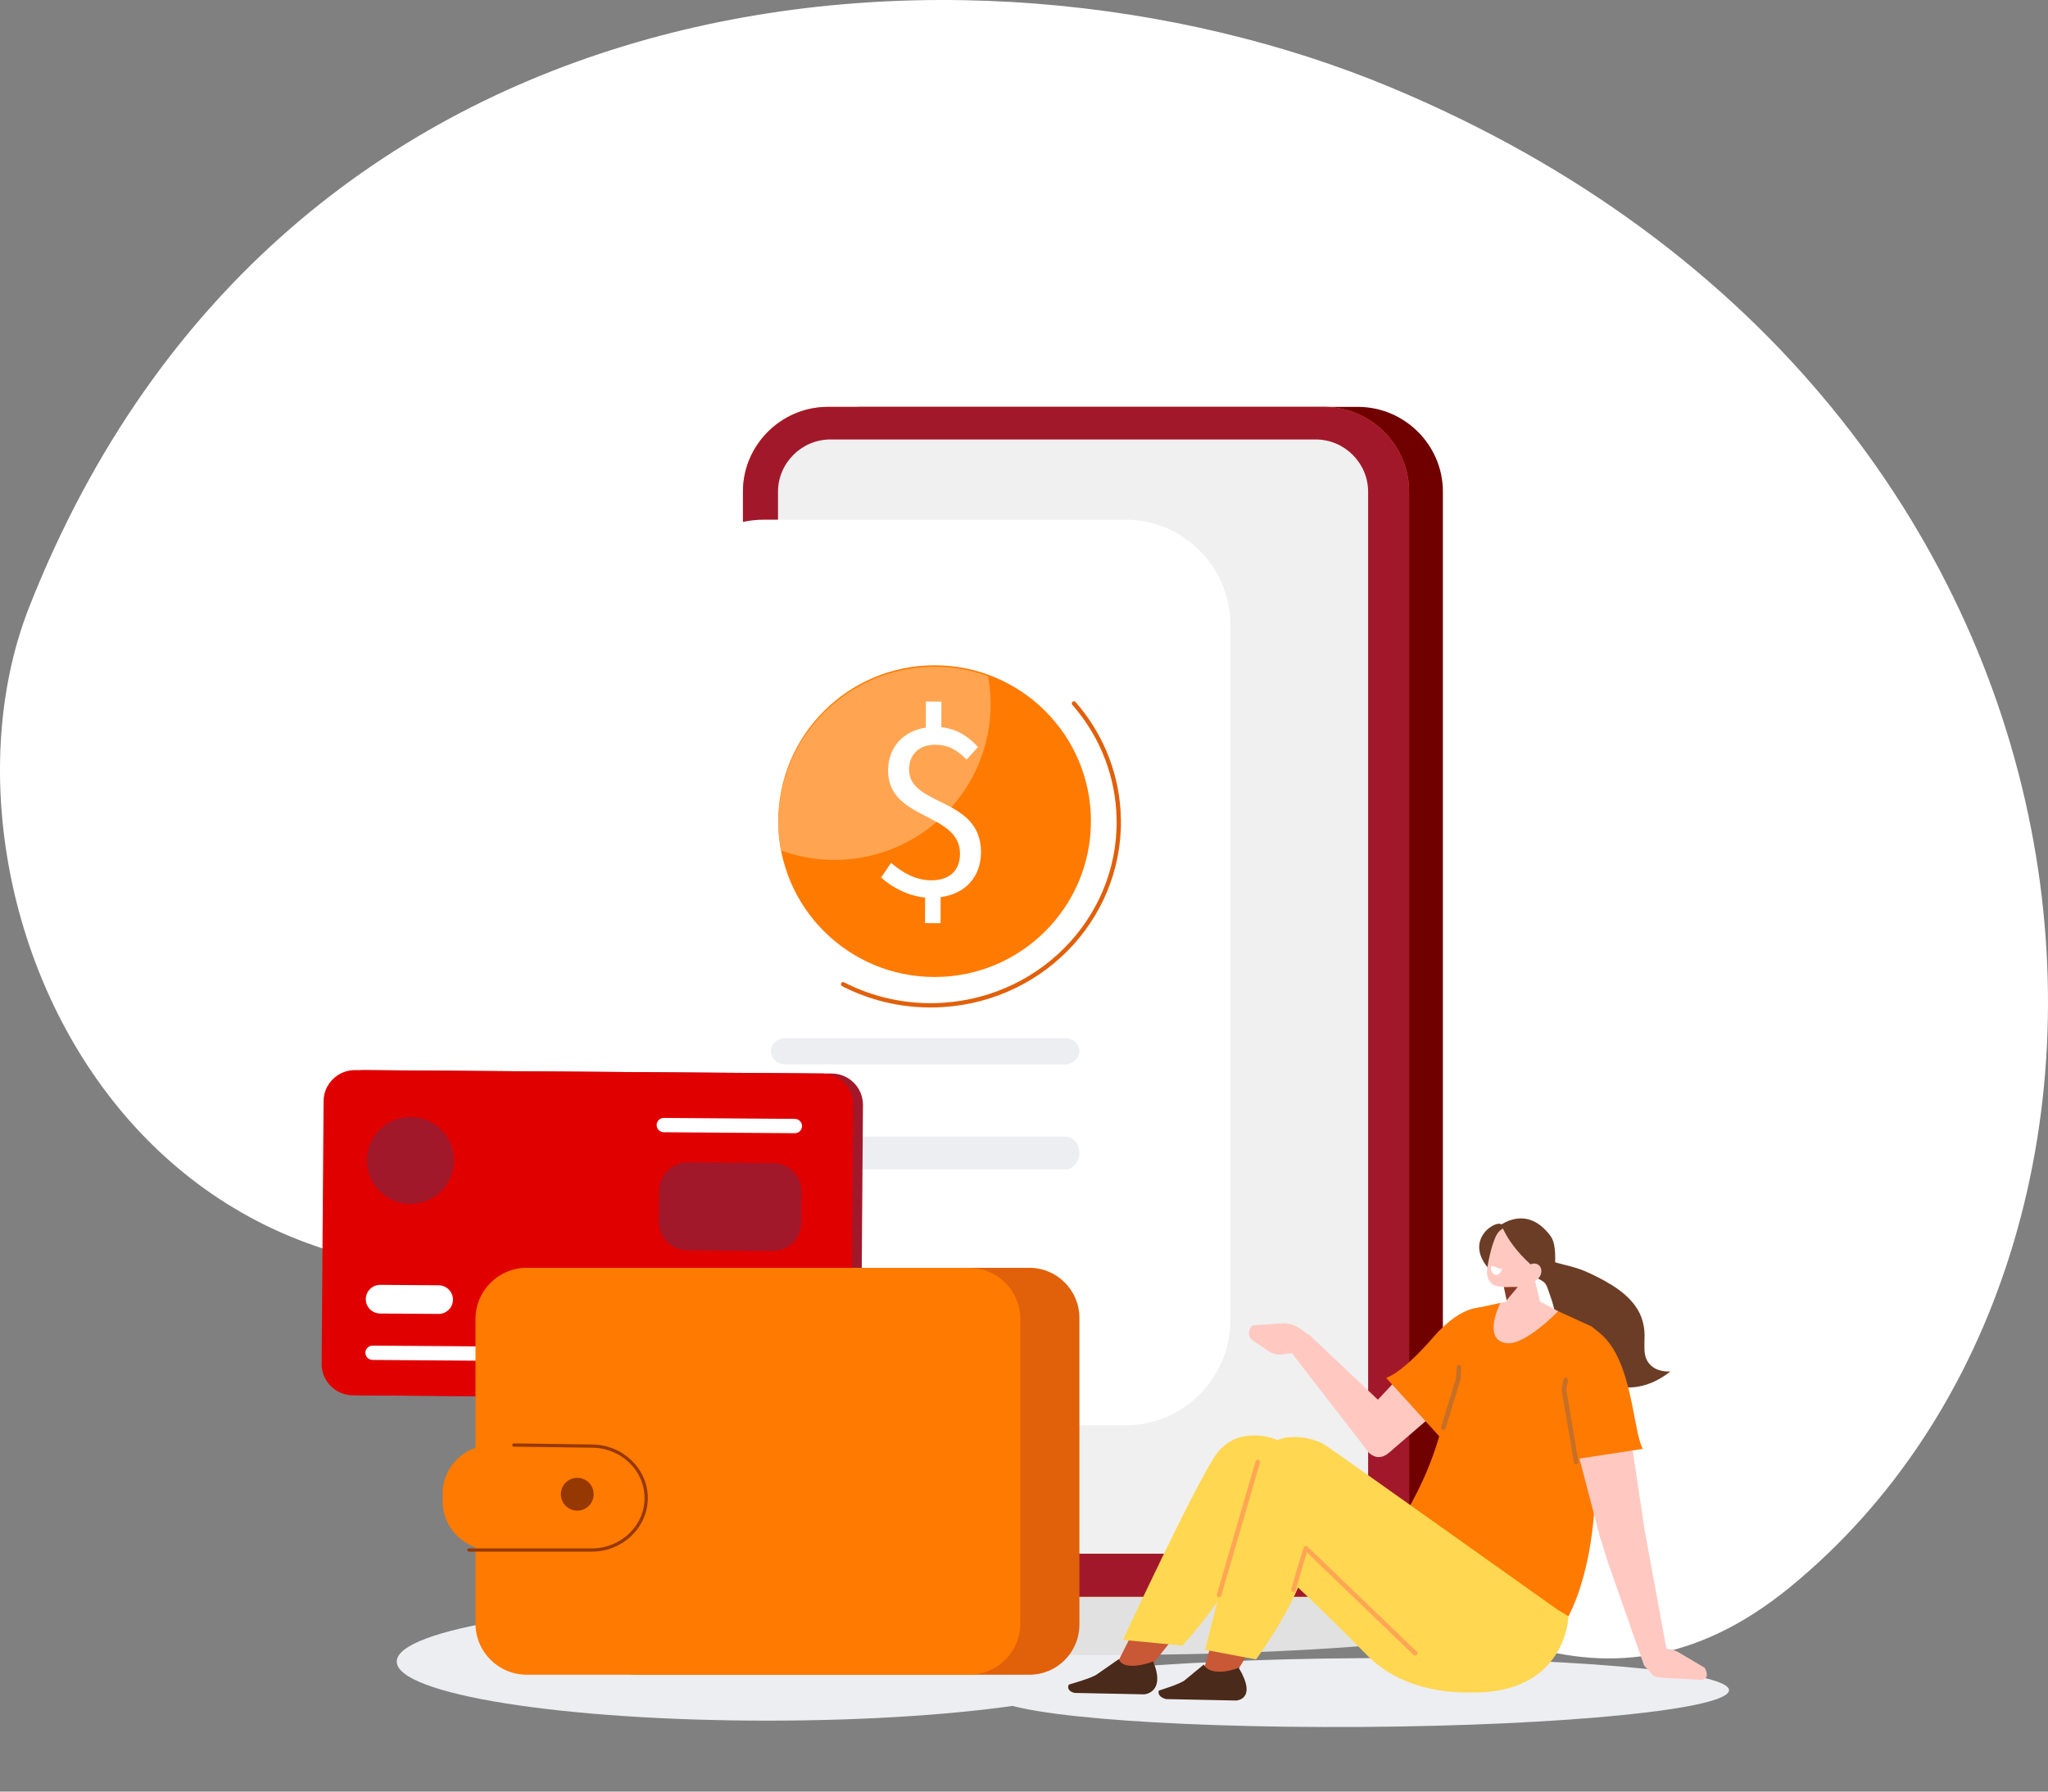 <svg width="312" height="273" viewBox="0 0 312 273" fill="none" xmlns="http://www.w3.org/2000/svg">
<rect x="0" y="0" width="312" height="273" fill="#808080" stroke="none"/>
<g clip-path="url(#clip0_780_2291)">
<path d="M272.53 241.982C336.501 189.898 327.119 61.352 211.797 13.285C147.693 -13.435 43.249 -5.882 4.461 92.465C-13.297 137.49 22.275 216.191 105.582 187.602C166.473 166.706 215.226 288.637 272.53 241.982Z" fill="white"/>
<path d="M116.941 262.19C148.145 262.19 173.441 258.16 173.441 253.19C173.441 248.219 148.145 244.19 116.941 244.19C85.737 244.19 60.441 248.219 60.441 253.19C60.441 258.16 85.737 262.19 116.941 262.19Z" fill="#EDEEF2"/>
<path d="M234.441 245.19C234.441 249.055 204.791 252.19 168.215 252.19C131.639 252.19 105.441 249.815 105.441 245.948C105.441 242.082 131.639 238.191 168.215 238.19C204.791 238.19 234.441 241.323 234.441 245.189V245.19Z" fill="#E1E1E1"/>
<path d="M206.863 243.282H131.287C124.164 243.282 118.335 237.469 118.335 230.365V74.916C118.335 67.812 124.164 62 131.287 62H206.863C213.987 62 219.815 67.812 219.815 74.916V230.364C219.815 237.468 213.987 243.281 206.863 243.281V243.282Z" fill="#700000"/>
<path d="M201.713 243.282H126.137C119.013 243.282 113.185 237.469 113.185 230.365V74.916C113.185 67.812 119.013 62 126.137 62H201.713C208.836 62 214.665 67.812 214.665 74.916V230.364C214.665 237.468 208.836 243.281 201.713 243.281V243.282Z" fill="#FF7A00"/>
<path d="M201.713 243.282H126.137C119.013 243.282 113.185 237.469 113.185 230.365V74.916C113.185 67.812 119.013 62 126.137 62H201.713C208.836 62 214.665 67.812 214.665 74.916V230.364C214.665 237.468 208.836 243.281 201.713 243.281V243.282Z" fill="#A2182B"/>
<path d="M200.43 236.752H126.52C122.123 236.752 118.524 233.163 118.524 228.778V74.938C118.524 70.552 122.123 66.964 126.52 66.964H200.43C204.828 66.964 208.426 70.552 208.426 74.938V228.778C208.426 233.163 204.828 236.752 200.43 236.752Z" fill="#F0F0F0"/>
<path d="M171.437 79.19H116.444C107.606 79.19 100.441 86.37 100.441 95.226V201.153C100.441 210.01 107.606 217.19 116.444 217.19H171.437C180.276 217.19 187.441 210.01 187.441 201.153V95.226C187.441 86.37 180.276 79.19 171.437 79.19Z" fill="white"/>
<path d="M162.283 162.19H119.599C118.411 162.19 117.441 161.289 117.441 160.19C117.441 159.089 118.411 158.19 119.599 158.19H162.283C163.47 158.19 164.441 159.09 164.441 160.19C164.441 161.29 163.47 162.19 162.283 162.19Z" fill="#EDEEF2"/>
<path d="M162.283 178.19H119.599C118.411 178.19 117.441 177.064 117.441 175.69C117.441 174.314 118.411 173.19 119.599 173.19H162.283C163.47 173.19 164.441 174.315 164.441 175.69C164.441 177.066 163.47 178.19 162.283 178.19Z" fill="#EDEEF2"/>
<path d="M97.045 255.19H156.836C161.036 255.19 164.441 251.767 164.441 247.544V200.835C164.441 196.613 161.036 193.19 156.836 193.19H97.045C92.845 193.19 89.441 196.613 89.441 200.835V247.544C89.441 251.767 92.846 255.19 97.045 255.19Z" fill="#E1600A"/>
<path d="M142.383 148.874C155.535 148.874 166.197 138.242 166.197 125.126C166.197 112.01 155.535 101.378 142.383 101.378C129.231 101.378 118.569 112.01 118.569 125.126C118.569 138.242 129.231 148.874 142.383 148.874Z" fill="#FF7A00"/>
<path d="M150.87 105.765C150.811 104.835 150.684 103.924 150.521 103.028C147.52 101.939 144.255 101.425 140.863 101.643C127.738 102.484 117.782 113.775 118.624 126.864C118.683 127.795 118.81 128.705 118.973 129.601C121.973 130.691 125.239 131.204 128.631 130.987C141.756 130.146 151.712 118.854 150.87 105.765Z" fill="#FFA551"/>
<path d="M140.938 136.771C138.414 136.525 135.893 135.256 134.241 133.714L135.749 131.477C137.441 132.939 139.448 134.128 141.855 134.138C144.774 134.15 146.241 132.541 146.251 130.102C146.275 123.727 135.262 125.06 135.293 117.388C135.307 113.885 137.604 111.377 141.039 110.878L141.056 106.904L143.423 106.913L143.408 110.809C145.932 111.094 147.584 112.321 148.999 113.822L147.256 115.742C145.801 114.32 144.582 113.489 142.451 113.48C140.045 113.47 138.499 114.96 138.49 117.242C138.468 122.948 149.485 121.417 149.45 129.878C149.435 133.616 147.057 136.204 143.306 136.701L143.29 140.675L140.923 140.666L140.938 136.77V136.771Z" fill="white"/>
<path d="M128.441 149.977C132.95 152.298 138.152 153.473 143.618 153.132C159.413 152.144 171.394 138.874 170.381 123.491C169.969 117.246 167.479 111.612 163.607 107.19" stroke="#E1600A" stroke-width="0.654" stroke-linecap="round" stroke-linejoin="round"/>
<path d="M126.368 213.138L55.21 212.614C52.587 212.595 50.458 210.44 50.477 207.825L50.772 167.78C50.792 165.165 52.953 163.041 55.575 163.061L126.733 163.584C129.356 163.603 131.485 165.759 131.466 168.374L131.171 208.418C131.151 211.033 128.99 213.157 126.368 213.138Z" fill="#A2182B"/>
<path d="M124.891 213.138L53.733 212.614C51.11 212.595 48.981 210.44 49 207.825L49.295 167.78C49.315 165.165 51.476 163.041 54.098 163.061L125.257 163.584C127.879 163.603 130.008 165.759 129.989 168.374L129.694 208.418C129.674 211.033 127.514 213.157 124.891 213.138Z" fill="#E10000"/>
<path d="M69.163 176.853C69.178 173.195 66.216 170.217 62.548 170.203C58.879 170.188 55.894 173.142 55.879 176.8C55.864 180.458 58.826 183.436 62.495 183.45C66.163 183.465 69.149 180.512 69.163 176.853Z" fill="#A2182B"/>
<path d="M117.813 177.236L104.766 177.14C102.376 177.122 100.425 179.045 100.407 181.435L100.372 186.168C100.355 188.558 102.278 190.509 104.667 190.527L117.714 190.623C120.104 190.641 122.055 188.718 122.073 186.328L122.108 181.595C122.125 179.205 120.202 177.253 117.813 177.236Z" fill="#A2182B"/>
<path d="M76.709 207.372L56.75 207.225C56.148 207.221 55.659 206.725 55.663 206.126C55.668 205.526 56.164 205.038 56.766 205.042L76.727 205.189C77.329 205.194 77.817 205.689 77.813 206.289C77.809 206.889 77.311 207.376 76.709 207.372Z" fill="white"/>
<path d="M120.823 207.696L100.863 207.549C100.26 207.545 99.772 207.05 99.776 206.45C99.781 205.85 100.277 205.362 100.879 205.367L120.839 205.514C121.441 205.518 121.93 206.013 121.926 206.613C121.921 207.213 121.425 207.701 120.823 207.696Z" fill="white"/>
<path d="M121.082 172.676L101.122 172.529C100.52 172.524 100.031 172.029 100.036 171.429C100.04 170.829 100.536 170.342 101.138 170.346L121.099 170.493C121.701 170.498 122.19 170.993 122.185 171.593C122.181 172.192 121.684 172.68 121.082 172.676Z" fill="white"/>
<path d="M66.802 200.216L57.896 200.15C56.692 200.142 55.715 199.151 55.724 197.952C55.732 196.751 56.724 195.776 57.929 195.785L66.835 195.851C68.039 195.86 69.016 196.85 69.007 198.05C68.999 199.251 68.006 200.226 66.802 200.216Z" fill="white"/>
<path d="M84.536 200.347L75.63 200.281C74.426 200.272 73.449 199.282 73.458 198.082C73.466 196.881 74.459 195.906 75.663 195.916L84.569 195.982C85.773 195.991 86.75 196.981 86.742 198.181C86.733 199.381 85.74 200.356 84.536 200.347Z" fill="white"/>
<path d="M102.272 200.477L93.366 200.411C92.162 200.402 91.184 199.412 91.193 198.212C91.202 197.011 92.194 196.036 93.398 196.046L102.304 196.112C103.508 196.12 104.485 197.111 104.477 198.31C104.468 199.511 103.476 200.486 102.272 200.477Z" fill="white"/>
<path d="M120.006 200.607L111.1 200.541C109.896 200.533 108.919 199.542 108.927 198.343C108.936 197.142 109.928 196.167 111.132 196.176L120.038 196.242C121.242 196.251 122.22 197.241 122.211 198.441C122.202 199.642 121.21 200.617 120.006 200.607Z" fill="white"/>
<path d="M80.239 255.19H147.642C151.949 255.19 155.441 251.705 155.441 247.406V200.973C155.441 196.675 151.949 193.19 147.642 193.19H80.239C75.933 193.19 72.441 196.675 72.441 200.973V247.406C72.441 251.705 75.933 255.19 80.239 255.19Z" fill="#FF7A00"/>
<path d="M74.954 236.19H90.927C95.077 236.19 98.441 232.889 98.441 228.817V227.562C98.441 223.491 95.077 220.19 90.927 220.19H74.954C70.805 220.19 67.441 223.491 67.441 227.562V228.817C67.441 232.889 70.805 236.19 74.954 236.19Z" fill="#FF7A00"/>
<path d="M87.941 230.19C89.321 230.19 90.441 229.07 90.441 227.69C90.441 226.309 89.321 225.19 87.941 225.19C86.56 225.19 85.441 226.309 85.441 227.69C85.441 229.07 86.56 230.19 87.941 230.19Z" fill="#963801"/>
<path d="M78.288 220.19L90.16 220.355C94.714 220.355 98.441 223.918 98.441 228.272C98.441 232.626 94.714 236.19 90.16 236.19H71.441" stroke="#963801" stroke-width="0.492" stroke-linecap="round" stroke-linejoin="round"/>
<path fill-rule="evenodd" clip-rule="evenodd" d="M236.306 192.181C239.719 193.15 240.238 193.008 243.375 194.596C246.317 196.085 249.317 198.093 250.214 201.219C250.733 203.026 250.459 203.873 250.53 205.763C250.602 207.654 251.889 209.066 254.46 208.993C249.195 213.117 244.567 211.17 241.214 209.106C239.359 207.963 238.34 205.889 237.757 203.812C237.174 201.735 236.939 199.555 236.196 197.532C235.455 195.509 235.749 195.459 233.69 194.551C234.141 193.997 232.919 191.562 233.38 191.016C233.387 191.053 236.179 192.521 236.305 192.18L236.306 192.181Z" fill="#6B3D26"/>
<path d="M207.367 263.149C238.335 262.949 263.425 260.44 263.406 257.545C263.388 254.65 238.267 252.466 207.299 252.667C176.33 252.867 151.24 255.376 151.259 258.271C151.278 261.166 176.398 263.35 207.367 263.149Z" fill="#EDEEF2"/>
<path fill-rule="evenodd" clip-rule="evenodd" d="M214.058 217.378C214.058 217.378 211.646 224.13 208.541 221.368L195.435 204.418L199.422 203.364L211.42 214.709L214.057 217.377L214.058 217.378Z" fill="#FFC9C2"/>
<path fill-rule="evenodd" clip-rule="evenodd" d="M207.33 216.041L220.092 202.413C223.121 199.079 227.448 199.204 229.188 202.678C229.874 204.047 229.372 206.051 228.062 207.179L211.756 221.232L207.33 216.041Z" fill="#FFC9C2"/>
<path d="M198.83 205.937L195.309 206.377C194.606 206.465 193.893 206.297 193.301 205.905L190.902 204.314C190.067 203.759 190.039 202.541 190.848 201.955L195.305 201.652C196.289 201.585 197.329 201.91 198.216 202.56L199.695 203.645L198.83 205.937Z" fill="#FFC9C2"/>
<path fill-rule="evenodd" clip-rule="evenodd" d="M243.905 234.689C243.905 234.689 249.15 229.788 250.642 233.66L254.512 254.714L250.484 253.83L245.026 238.265L243.905 234.689Z" fill="#FFC9C2"/>
<path d="M250.511 253.82L251.87 255.339C252.473 255.744 254.702 255.752 256.637 255.825L259.206 255.988C260.214 255.851 260.188 255.064 259.708 254.142L255.778 251.813C254.911 251.299 253.819 251.126 252.723 251.331L250.896 251.67L250.512 253.82H250.511Z" fill="#FFC9C2"/>
<path fill-rule="evenodd" clip-rule="evenodd" d="M226.328 199.333C226.328 199.333 223.148 198.22 218.302 203.82C213.456 209.419 211.167 209.953 211.167 209.953L219.902 219.564L228.115 205.04L226.328 199.333Z" fill="#FF7A00"/>
<path fill-rule="evenodd" clip-rule="evenodd" d="M225.196 199.262L228.574 198.537L232.574 198.613L237.374 199.801L242.512 202.146C245.338 204.392 245.063 204.723 245.774 208.951L242.805 219.38C243.619 228.153 242.623 239.087 238.947 246.29C226.359 245.948 216.393 234.509 214.759 229.526C222.919 214.844 219.326 206.984 225.196 199.262Z" fill="#FF7A00"/>
<path d="M228.574 198.537C228.574 198.537 225.718 204.184 229.513 204.668C232.341 205.029 237.374 199.801 237.374 199.801L233.102 197.503L228.573 198.537H228.574Z" fill="#FFC9C2"/>
<path fill-rule="evenodd" clip-rule="evenodd" d="M243.873 234.687L239.152 216.644C237.946 212.309 240.369 208.73 244.242 209.122C245.767 209.277 247.197 210.77 247.453 212.478L250.638 233.735L243.874 234.688L243.873 234.687Z" fill="#FFC9C2"/>
<path fill-rule="evenodd" clip-rule="evenodd" d="M237.274 208.772L239.353 222.453L250.28 220.773C248.748 218.183 248.758 207.307 243.797 203.216C238.342 198.717 237.275 208.772 237.275 208.772H237.274Z" fill="#FF7A00"/>
<path d="M222.275 208.345L222.152 210.132L219.894 217.533" stroke="#C56F27" stroke-width="0.701" stroke-linecap="round" stroke-linejoin="round"/>
<path d="M240.12 222.771L238.256 211.68L238.524 210.3" stroke="#C56F27" stroke-width="0.701" stroke-linecap="round" stroke-linejoin="round"/>
<path fill-rule="evenodd" clip-rule="evenodd" d="M197.429 225.615C197.429 225.615 193.511 225.358 187.907 236.452C184.836 242.532 174.35 255.077 174.35 255.077L170.291 253.261L184.057 225.889C185.253 223.66 189.291 221.592 191.742 221.294L195.02 223.479L197.431 225.616L197.429 225.615Z" fill="#C95836"/>
<path fill-rule="evenodd" clip-rule="evenodd" d="M171.079 249.885L180.144 250.754C180.144 250.754 187.88 242.324 190.082 235.456L207.79 249.16L223.033 237.758C223.033 237.758 197.054 221.076 195.497 219.928C193.941 218.78 188.383 217.346 185.341 221.531C182.3 225.717 171.079 249.886 171.079 249.886V249.885Z" fill="#FFD751"/>
<path fill-rule="evenodd" clip-rule="evenodd" d="M170.458 252.805L167.159 255.099C166.477 255.673 162.839 256.691 162.839 256.691C162.45 257.423 163.133 257.843 163.722 257.966L174.323 258.182C174.323 258.182 177.652 257.959 175.677 253.168C173.714 253.938 170.899 254.287 170.458 252.804V252.805Z" fill="#4A2A1A"/>
<path fill-rule="evenodd" clip-rule="evenodd" d="M204.932 225.992C204.932 225.992 200.962 225.729 197.546 237.049C195.673 243.252 187.869 255.63 187.869 255.63L183.245 254.896L191.612 226.272C192.368 223.998 195.999 221.887 198.391 221.584L202.101 223.813L204.932 225.993V225.992Z" fill="#C95836"/>
<path fill-rule="evenodd" clip-rule="evenodd" d="M183.398 253.638L180.551 255.979C179.981 256.563 176.544 257.603 176.544 257.603C176.3 258.349 177.066 258.779 177.679 258.905L188.322 259.124C188.322 259.124 191.624 259 188.704 254.112C186.894 254.897 184.131 255.151 183.397 253.637L183.398 253.638Z" fill="#4A2A1A"/>
<path d="M238.947 246.29C238.947 246.29 238.655 258.256 223.849 257.901C222.426 257.868 214.059 258.183 208.13 252.089C202.146 245.94 194.743 239.064 194.743 239.064L204.644 242.591L208.611 240.935L217.043 232.992L238.947 246.29Z" fill="#FFD751"/>
<path fill-rule="evenodd" clip-rule="evenodd" d="M183.601 251.4L191.348 252.859C191.348 252.859 198.676 243.041 199.524 236.034L219.933 250.016L237.274 245.275C237.274 245.275 203.662 221.364 201.878 220.191C200.094 219.019 194.254 217.556 192.038 221.826C189.822 226.097 183.601 251.4 183.601 251.4Z" fill="#FFD751"/>
<path d="M197.055 242.238C197.055 242.238 198.322 237.773 198.944 235.913L215.597 251.928" stroke="#FFA654" stroke-width="0.7" stroke-linecap="round" stroke-linejoin="round"/>
<path fill-rule="evenodd" clip-rule="evenodd" d="M228.726 186.566C227.729 185.812 221.861 189.615 228.374 194.816L231.696 188.2L228.726 186.566Z" fill="#6B3D26"/>
<path fill-rule="evenodd" clip-rule="evenodd" d="M229.004 194.222C229.004 194.222 229.46 197.635 229.838 200.461C229.938 201.215 230.434 201.853 231.134 202.135C231.834 202.416 232.63 202.293 233.217 201.816C233.408 201.659 233.596 201.507 233.772 201.363C234.577 200.708 234.934 199.644 234.69 198.631C234.065 196.037 232.928 191.31 232.928 191.31L229.004 194.222Z" fill="#FFC9C2"/>
<path fill-rule="evenodd" clip-rule="evenodd" d="M229.097 196.101L229.526 198.128L231.227 196.101H229.097Z" fill="#873B24"/>
<path fill-rule="evenodd" clip-rule="evenodd" d="M234.671 190.558C234.994 189.602 234.487 188.565 233.54 188.242C232.529 187.899 231.253 187.464 230.242 187.12C229.294 186.798 228.408 187.372 227.942 188.267C227.393 189.323 226.782 191.695 226.547 193.469C226.414 194.47 226.857 195.584 227.805 195.906C228.817 196.25 232.175 196.309 233.084 194.585C233.776 193.272 234.195 191.965 234.671 190.558Z" fill="#FFC9C2"/>
<path fill-rule="evenodd" clip-rule="evenodd" d="M236.664 194.852C236.664 194.852 237.479 190.056 236.239 188.371C234.573 186.108 232.07 184.597 228.724 186.566C228.724 186.566 229.908 190.763 236.237 195.076L236.664 194.852Z" fill="#6B3D26"/>
<path fill-rule="evenodd" clip-rule="evenodd" d="M234.44 194.714C233.925 195.362 233.077 195.54 232.547 195.112C232.016 194.684 232.004 193.811 232.519 193.164C233.034 192.516 233.882 192.338 234.412 192.766C234.943 193.194 234.955 194.067 234.44 194.714Z" fill="#FFC9C2"/>
<path fill-rule="evenodd" clip-rule="evenodd" d="M227.177 192.882L228.834 193.408C228.834 193.408 228.443 194.539 227.676 194.191C226.908 193.843 227.177 192.882 227.177 192.882Z" fill="white"/>
<path d="M185.725 243.024L191.616 222.771" stroke="#FFA654" stroke-width="0.7" stroke-linecap="round" stroke-linejoin="round"/>
</g>
<defs>
<clipPath id="clip0_780_2291">
<rect width="312" height="273" fill="white"/>
</clipPath>
</defs>
</svg>
